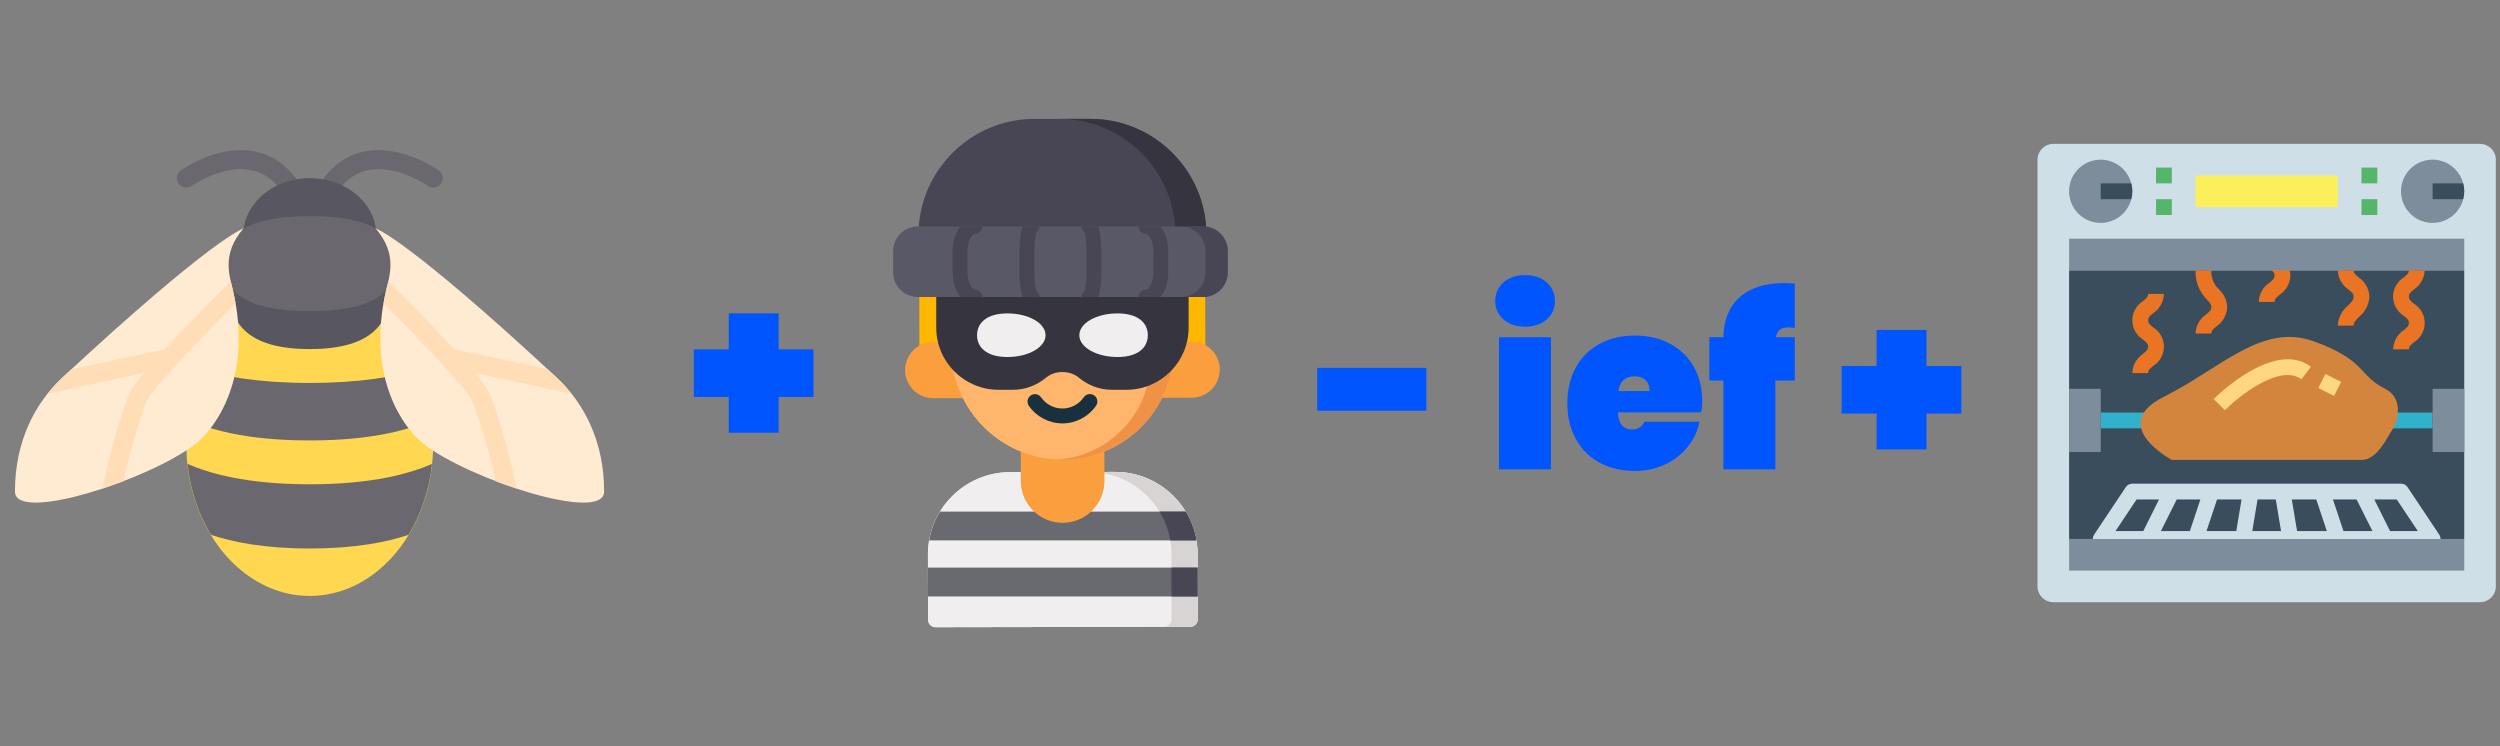 <?xml version="1.0" encoding="utf-8"?>
<!-- Generator: Adobe Illustrator 16.0.0, SVG Export Plug-In . SVG Version: 6.00 Build 0)  -->
<!DOCTYPE svg PUBLIC "-//W3C//DTD SVG 1.1//EN" "http://www.w3.org/Graphics/SVG/1.1/DTD/svg11.dtd">
<svg version="1.1" id="Layer_1" xmlns="http://www.w3.org/2000/svg" xmlns:xlink="http://www.w3.org/1999/xlink" x="0px" y="0px"
	 width="600px" height="179.055px" viewBox="0 0 600 179.055" enable-background="new 0 0 600 179.055" xml:space="preserve">
<rect x="0" y="0" width="600" height="179.055" fill="#808080" stroke="none"/>
<g>
	<g>
		<path fill="#6B676E" d="M69.785,47.315c-0.737,0-1.459-0.355-1.898-1.017c-2.087-3.126-4.629-4.928-7.774-5.51
			c-6.804-1.266-14.008,3.773-14.072,3.825c-1.03,0.73-2.451,0.485-3.182-0.536c-0.729-1.026-0.49-2.443,0.532-3.174
			c0.356-0.258,8.809-6.205,17.525-4.602c4.369,0.797,7.994,3.311,10.766,7.472c0.699,1.048,0.416,2.46-0.632,3.157
			C70.657,47.188,70.221,47.315,69.785,47.315z"/>
		<path fill="#6B676E" d="M78.9,47.315c0.737,0,1.458-0.355,1.895-1.017c2.089-3.126,4.632-4.928,7.778-5.51
			c6.802-1.266,14.007,3.773,14.072,3.825c1.03,0.73,2.449,0.485,3.18-0.536c0.729-1.026,0.492-2.443-0.53-3.174
			c-0.359-0.258-8.81-6.205-17.526-4.602c-4.369,0.797-7.993,3.311-10.765,7.472c-0.701,1.048-0.416,2.46,0.632,3.157
			C78.024,47.188,78.464,47.315,78.9,47.315z"/>
	</g>
	<path fill="#585661" d="M90.297,56.428c0-7.55-7.147-13.672-15.955-13.672c-8.808,0-15.955,6.123-15.955,13.672"/>
	<path fill="#FFD750" d="M74.34,70.105c16.363,0,29.626,16.321,29.626,36.461c0,20.138-13.263,36.461-29.626,36.461
		c-16.362,0-29.625-16.323-29.625-36.461C44.715,86.426,57.978,70.105,74.34,70.105z"/>
	<g>
		<path fill="#6B676E" d="M48.514,88.731c-1.667,3.649-2.819,7.692-3.381,11.983c4.647,2.114,13.296,4.991,29.209,4.991
			s24.564-2.878,29.21-4.992c-0.562-4.29-1.714-8.334-3.381-11.983c-5.432,1.65-13.59,3.175-25.829,3.175
			C62.104,91.905,53.946,90.38,48.514,88.731z"/>
		<path fill="#6B676E" d="M44.999,111.342c0.676,6.326,2.665,12.128,5.625,17.004c5.138,1.739,12.665,3.287,23.717,3.287
			c11.051,0,18.582-1.548,23.72-3.288c2.958-4.875,4.947-10.677,5.621-17.003c-5.19,2.25-14.108,4.887-29.341,4.887
			C59.107,116.229,50.191,113.592,44.999,111.342z"/>
	</g>
	<path fill="#585661" d="M93.711,68.965c0,8.179-3.917,14.811-19.369,14.811s-19.369-6.632-19.369-14.811
		c0-8.183,3.917-14.814,19.369-14.814S93.711,60.782,93.711,68.965z"/>
	<path fill="#6B676E" d="M94.851,63.268c0,6.29-4.146,11.393-20.509,11.393c-16.363,0-20.512-5.104-20.512-11.393
		c0-6.295,4.148-11.394,20.512-11.394C90.705,51.874,94.851,56.973,94.851,63.268z"/>
	<path fill="#FFEBD2" d="M133.594,90.612C97.413,56.999,90.189,54.861,90.189,54.861c5.315,6.268,3.273,11.313,2.384,15.244
		c-4.559,20.128,3.99,32.471,9.118,36.461c10.972,8.536,43.297,19.088,43.297,11.395C144.988,105.997,140.234,96.782,133.594,90.612
		z"/>
	<path fill="#FFDEB7" d="M137.143,94.517c-1.112-1.402-2.28-2.723-3.549-3.904c-0.734-0.682-1.437-1.326-2.147-1.985
		c-7.388-1.598-17.325-3.743-22.441-4.801C103.247,77.556,96.229,70.511,93.2,67.5c-0.137,0.613-0.286,1.205-0.431,1.777
		c-0.062,0.265-0.139,0.576-0.196,0.828c-0.208,0.917-0.36,1.803-0.515,2.69c8.708,8.743,19.72,20.299,21.267,23.395
		c0.843,1.683,4,11.55,5.62,19.28c0.004,0.001,0.008,0.002,0.013,0.002c1.65,0.63,3.313,1.23,4.958,1.776h0
		c-1.477-8.607-5.458-20.987-6.515-23.096c-0.52-1.044-1.742-2.667-3.362-4.614c8.369,1.766,18.122,3.882,22.919,4.928
		C137.02,94.481,137.08,94.5,137.143,94.517z"/>
	<path fill="#FFEBD2" d="M14.983,90.612c36.181-33.613,43.405-35.751,43.405-35.751c-5.316,6.268-3.273,11.313-2.384,15.244
		c4.56,20.128-3.99,32.471-9.118,36.461c-10.972,8.536-43.297,19.088-43.297,11.396C3.588,105.997,8.342,96.782,14.983,90.612z"/>
	<path fill="#FFDEB7" d="M11.434,94.517c1.112-1.402,2.28-2.723,3.549-3.904c0.734-0.682,1.436-1.326,2.147-1.985
		c7.389-1.598,17.325-3.743,22.442-4.801C45.33,77.556,52.347,70.511,55.376,67.5c0.137,0.613,0.286,1.205,0.432,1.777
		c0.061,0.265,0.138,0.576,0.196,0.828c0.208,0.917,0.36,1.803,0.515,2.69c-8.708,8.743-19.72,20.299-21.267,23.395
		c-0.842,1.683-4,11.55-5.62,19.28c-0.004,0.001-0.008,0.002-0.013,0.002c-1.65,0.63-3.313,1.23-4.958,1.776h0
		c1.477-8.607,5.458-20.987,6.515-23.096c0.52-1.044,1.742-2.667,3.362-4.614c-8.369,1.766-18.122,3.882-22.919,4.928
		C11.557,94.481,11.498,94.5,11.434,94.517z"/>
</g>
<g>
	<path fill="#0055FE" d="M195.25,95.261h-8.377v8.602h-11.975v-8.602h-8.377V83.849h8.377v-8.657h11.975v8.657h8.377V95.261z"/>
</g>
<g>
	<g>
		<path fill="#F0EEEE" d="M224.519,150.528c-0.987,0-1.786-0.798-1.787-1.784l-0.028-15.654
			c-0.018-10.888,8.823-19.759,19.711-19.778l0.003,1.787l-0.003-1.787l25.223-0.042c0.012,0,0.023,0,0.035,0
			c10.871,0,19.726,8.834,19.743,19.709l0.026,15.654c0.002,0.987-0.796,1.788-1.786,1.79l-61.135,0.105H224.519z M267.671,116.843
			c-0.009,0-0.018,0-0.028,0l-25.223,0.042c-4.318,0.008-8.377,1.697-11.426,4.756c-3.049,3.06-4.724,7.124-4.717,11.442
			l0.023,13.867l57.562-0.1l-0.022-13.866C283.827,124.079,276.574,116.843,267.671,116.843z"/>
		<path fill="#F0EEEE" d="M287.416,132.978c-0.019-10.875-8.873-19.709-19.743-19.709c-0.012,0-0.023,0-0.035,0l-25.223,0.042
			c-10.888,0.02-19.729,8.891-19.711,19.778l0.027,15.654c0.002,0.986,0.801,1.784,1.787,1.784c0.001,0,0.002,0,0.003,0
			l61.134-0.105c0.991-0.002,1.788-0.803,1.786-1.79L287.416,132.978z"/>
	</g>
	<path fill="#D9D4D4" d="M287.416,132.978c-0.019-10.875-8.873-19.709-19.743-19.709c-0.012,0-0.023,0-0.035,0l-5.842,0.01
		c10.689,0.211,19.33,8.957,19.347,19.699l0.028,15.654c0.002,0.987-0.797,1.788-1.783,1.79l-55.061,0.095
		c0.063,0.007,0.126,0.011,0.191,0.011c0.001,0,0.002,0,0.003,0l61.135-0.105c0.99-0.002,1.787-0.803,1.785-1.79L287.416,132.978z"
		/>
	<path fill="#696970" d="M284.549,122.777c1.271,2.085,2.159,4.425,2.584,6.922h-64.138c0.43-2.498,1.326-4.837,2.604-6.922H284.549
		z M287.432,143.155l-0.012-6.923h-64.711l0.012,6.923H287.432z"/>
	<g>
		<polygon fill="#484655" points="287.421,136.232 281.15,136.232 281.16,143.155 287.432,143.155 		"/>
		<path fill="#484655" d="M278.275,122.777c1.27,2.085,2.161,4.424,2.585,6.922h6.273l0,0c-0.213-1.248-0.541-2.457-0.973-3.614
			c-0.001-0.002-0.002-0.004-0.003-0.007c-0.107-0.286-0.222-0.569-0.342-0.849c-0.006-0.021-0.016-0.04-0.025-0.062
			c-0.114-0.262-0.232-0.521-0.357-0.776c-0.023-0.041-0.045-0.081-0.065-0.123c-0.245-0.496-0.51-0.982-0.798-1.454
			c-0.007-0.012-0.013-0.025-0.021-0.037H278.275L278.275,122.777z"/>
	</g>
	<path fill="#FA9E3E" d="M265.061,115.426l-0.04-23.173l-20.063,0.034l0.039,23.172c0.01,5.541,4.509,10.025,10.049,10.015l0,0
		C260.587,125.464,265.07,120.966,265.061,115.426z"/>
	<path fill="#484655" d="M261.678,28.528h-13.387c-15.36,0-27.857,12.497-27.857,27.857v3.112c0,0.986,0.8,1.787,1.787,1.787h65.527
		c0.986,0,1.787-0.801,1.787-1.787v-3.112C289.536,41.025,277.039,28.528,261.678,28.528z"/>
	<path fill="#35343F" d="M261.678,28.528h-7.438c15.359,0,27.857,12.497,27.857,27.857v3.112c0,0.986-0.8,1.787-1.788,1.787h7.439
		c0.986,0,1.787-0.801,1.787-1.787v-3.112C289.536,41.025,277.039,28.528,261.678,28.528z"/>
	<polygon fill="#FFB700" points="220.612,56.605 220.672,89.467 289.297,89.349 289.235,56.487 	"/>
	<g>
		<path fill="#FA9E3E" d="M223.957,82.073l11.765-0.021l0.022,13.49l-11.763,0.02c-3.726,0.007-6.751-3.008-6.757-6.732
			S220.233,82.079,223.957,82.073z"/>
		<path fill="#FA9E3E" d="M285.986,81.966l-11.763,0.02l0.022,13.489l11.763-0.02c3.727-0.008,6.741-3.031,6.734-6.757
			C292.737,84.974,289.71,81.959,285.986,81.966z"/>
	</g>
	<path fill="#FFB56B" d="M255.021,110.327L255.021,110.327c-14.754,0.026-26.735-11.915-26.762-26.669l-0.045-27.02l53.43-0.092
		l0.045,27.02C281.716,98.321,269.775,110.302,255.021,110.327z"/>
	<path fill="#EF9245" d="M276.083,56.556l0.052,29.8c0.021,12.767-9.956,23.214-22.546,23.936c0.474,0.023,0.951,0.036,1.433,0.035
		l0,0c14.754-0.024,26.695-12.006,26.668-26.761l-0.045-27.02L276.083,56.556z"/>
	<path fill="#19303F" d="M254.982,101.616c-3.21,0-6.219-1.574-8.053-4.213c-0.563-0.811-0.362-1.924,0.447-2.488
		c0.812-0.563,1.925-0.362,2.487,0.448c1.167,1.678,3.079,2.679,5.118,2.679c0.003,0,0.006,0,0.01,0
		c2.043-0.004,3.956-1.012,5.119-2.696c0.561-0.813,1.673-1.017,2.485-0.456c0.813,0.56,1.018,1.673,0.456,2.486
		c-1.827,2.649-4.839,4.234-8.055,4.24C254.993,101.616,254.987,101.616,254.982,101.616z"/>
	<path fill="#35343F" d="M283.483,68.764h-56.996c-0.987,0-1.787,0.8-1.787,1.787v8.075c0,8.227,6.692,14.919,14.919,14.919h3.589
		c2.809,0,5.607-1.043,7.884-2.938c1.023-0.852,2.406-1.321,3.894-1.321s2.87,0.47,3.894,1.321c2.275,1.895,5.075,2.938,7.884,2.938
		h3.589c8.226,0,14.918-6.692,14.918-14.919v-8.075C285.27,69.565,284.471,68.764,283.483,68.764z"/>
	<g>
		<path fill="#F0EEEE" d="M250.933,80.45c0,2.89-4.096,5.233-9.147,5.233c-5.051,0-7.293-2.344-7.293-5.233
			c0-2.891,2.242-5.233,7.293-5.233C246.837,75.216,250.933,77.559,250.933,80.45z"/>
		<path fill="#F0EEEE" d="M259.037,80.45c0,2.89,4.096,5.233,9.147,5.233c5.051,0,7.293-2.344,7.293-5.233
			c0-2.891-2.242-5.233-7.293-5.233C263.132,75.216,259.037,77.559,259.037,80.45z"/>
	</g>
	<path fill="#595866" d="M288.743,54.345h-68.47c-3.267,0-5.915,2.649-5.915,5.916v5.105c0,3.268,2.648,5.916,5.915,5.916h68.47
		c3.268,0,5.916-2.648,5.916-5.916v-5.105C294.659,56.995,292.01,54.345,288.743,54.345z"/>
	<g>
		<path fill="#484655" d="M288.743,54.345h-5.35c3.268,0,5.917,2.649,5.917,5.916v5.105c0,3.268-2.648,5.916-5.917,5.916h5.35
			c3.268,0,5.916-2.648,5.916-5.916v-5.105C294.659,56.995,292.01,54.345,288.743,54.345z"/>
		<path fill="#484655" d="M233.967,69.497c-0.621,0-1.762-1.568-1.762-4.13v-5.104c0-2.562,1.141-4.13,1.762-4.13
			c0.988,0,1.787-0.799,1.787-1.786l0,0h-5.239c-1.158,1.402-1.884,3.514-1.884,5.916v5.104c0,2.403,0.726,4.514,1.884,5.917h5.239
			C235.754,70.295,234.956,69.497,233.967,69.497z"/>
		<path fill="#484655" d="M273.262,54.346c0,0.987,0.8,1.786,1.787,1.786c0.62,0,1.762,1.568,1.762,4.13v5.104
			c0,2.562-1.141,4.13-1.762,4.13c-0.987,0-1.787,0.799-1.787,1.787h5.24c1.157-1.403,1.883-3.514,1.883-5.917v-5.104
			c0-2.402-0.726-4.514-1.883-5.916H273.262L273.262,54.346z"/>
		<path fill="#484655" d="M260.277,69.858c-0.431,0.325-0.709,0.843-0.709,1.425h3.989c0.22-0.546,0.326-1.081,0.387-1.382
			c0.246-1.229,0.382-2.839,0.382-4.534v-5.105c0-1.694-0.136-3.305-0.382-4.533c-0.06-0.3-0.167-0.835-0.387-1.383h-3.989l0,0
			c0,0.582,0.278,1.1,0.709,1.426c0.19,0.587,0.475,2.125,0.475,4.49v5.105C260.751,67.733,260.467,69.27,260.277,69.858z"/>
		<path fill="#484655" d="M248.74,69.858c-0.19-0.588-0.475-2.125-0.475-4.491v-5.105c0-2.365,0.284-3.903,0.475-4.49
			c0.431-0.326,0.709-0.844,0.709-1.426l0,0h-3.989c-0.22,0.548-0.326,1.083-0.387,1.383c-0.247,1.229-0.382,2.839-0.382,4.533
			v5.105c0,1.695,0.135,3.305,0.382,4.534c0.061,0.301,0.167,0.836,0.387,1.382h3.989C249.449,70.701,249.17,70.183,248.74,69.858z"
			/>
	</g>
</g>
<g>
	<path fill="#0055FE" d="M342.323,88.292v10.289h-26.198V88.292H342.323z"/>
	<path fill="#0055FE" d="M360.819,67.798c1.309-1.181,3.051-1.771,5.228-1.771c2.134,0,3.86,0.59,5.171,1.771
		c1.314,1.18,1.967,2.67,1.967,4.47c0,1.762-0.652,3.225-1.967,4.386c-1.311,1.161-3.037,1.742-5.171,1.742
		c-2.177,0-3.919-0.581-5.228-1.742c-1.315-1.161-1.967-2.624-1.967-4.386C358.852,70.468,359.503,68.978,360.819,67.798z
		 M372.23,80.926v31.707h-12.481V80.926H372.23z"/>
	<path fill="#0055FE" d="M408.266,98.971H388.31c0.108,1.576,0.468,2.653,1.068,3.235c0.599,0.58,1.383,0.871,2.358,0.871
		c1.352,0,2.324-0.618,2.922-1.857h13.217c-0.453,2.249-1.399,4.267-2.844,6.045c-1.44,1.78-3.26,3.186-5.452,4.216
		c-2.191,1.031-4.601,1.547-7.222,1.547c-3.15,0-5.953-0.654-8.405-1.968c-2.458-1.312-4.367-3.195-5.733-5.65
		c-1.369-2.454-2.057-5.332-2.057-8.63c0-3.297,0.688-6.174,2.057-8.63c1.366-2.454,3.275-4.338,5.733-5.65
		c2.452-1.312,5.255-1.967,8.405-1.967c3.146,0,5.948,0.646,8.404,1.938c2.453,1.294,4.362,3.142,5.735,5.538
		c1.366,2.4,2.051,5.229,2.051,8.489C408.548,97.286,408.455,98.111,408.266,98.971z M395.897,93.856
		c0-1.197-0.335-2.089-1.01-2.669c-0.677-0.581-1.517-0.872-2.529-0.872c-2.289,0-3.6,1.18-3.939,3.541H395.897z"/>
	<path fill="#0055FE" d="M429.35,78.565c-0.939,0-1.648,0.179-2.139,0.533c-0.485,0.357-0.825,0.965-1.013,1.828h4.556v10.401
		h-4.665v21.306H413.61V91.328h-3.377V80.926h3.377c0.072-4.124,1.377-7.317,3.906-9.586c2.526-2.268,6.078-3.4,10.65-3.4
		c0.526,0,1.387,0.037,2.588,0.112v10.626C430.082,78.602,429.611,78.565,429.35,78.565z"/>
	<path fill="#0055FE" d="M470.726,99.253h-8.375v8.602h-11.974v-8.602h-8.379V87.84h8.379v-8.656h11.974v8.656h8.375V99.253z"/>
</g>
<g>
	<path fill="#CFDFE8" d="M492.796,34.528h102.407c2.1,0,3.797,1.696,3.797,3.791v102.418c0,2.095-1.697,3.791-3.797,3.791H492.796
		c-2.101,0-3.796-1.696-3.796-3.791V38.319C489,36.224,490.696,34.528,492.796,34.528z"/>
	<path fill="#394D5C" d="M496.583,64.873h94.835v64.48h-94.835V64.873z"/>
	<path fill="#7D8D9C" d="M511.757,45.906c0.006,0.641-0.074,1.278-0.249,1.898c-1.046,4.055-5.179,6.496-9.241,5.446
		c-4.056-1.045-6.492-5.183-5.447-9.242c1.046-4.055,5.188-6.496,9.242-5.446c2.671,0.689,4.762,2.775,5.446,5.446
		C511.683,44.628,511.763,45.266,511.757,45.906z"/>
	<path fill="#7D8D9C" d="M591.417,45.906c0.006,0.641-0.084,1.278-0.25,1.898c-1.045,4.055-5.188,6.496-9.242,5.446
		c-4.054-1.045-6.499-5.183-5.445-9.242c1.045-4.055,5.178-6.496,9.242-5.446c2.671,0.689,4.752,2.775,5.445,5.446
		C591.333,44.628,591.423,45.266,591.417,45.906z"/>
	<path fill="#32B1CC" d="M504.174,99.008h13.272v3.796h-13.272V99.008z"/>
	<path fill="#32B1CC" d="M571.641,99.008h12.185v3.796h-12.185V99.008z"/>
	<path fill="#CFDFE8" d="M585.409,128.302l-7.592-11.379c-0.354-0.526-0.941-0.843-1.574-0.843h-64.485
		c-0.634,0-1.221,0.316-1.575,0.843l-7.59,11.379c-0.578,0.872-0.341,2.05,0.531,2.63c0.311,0.207,0.672,0.319,1.051,0.319h79.651
		c1.052,0,1.902-0.849,1.902-1.898C585.728,128.979,585.618,128.613,585.409,128.302z M532.093,119.873h5.876l-1.263,7.587h-7.146
		L532.093,119.873z M525.567,127.459h-6.949l3.796-7.587h5.677L525.567,127.459z M541.81,119.873h4.38l1.263,7.587h-6.905
		L541.81,119.873z M550.033,119.873h5.876l2.533,7.587h-7.146L550.033,119.873z M559.909,119.873h5.677l3.797,7.587h-6.949
		L559.909,119.873z M512.776,119.873h5.393l-3.786,7.587h-6.663L512.776,119.873z M573.618,127.459l-3.786-7.587h5.392l5.058,7.587
		H573.618z"/>
	<g>
		<path fill="#E97424" d="M530.728,80.047h-3.796c0.059-1.871,1.019-3.593,2.579-4.622c0.914-0.76,1.217-1.068,1.217-1.711
			c0-0.596-0.262-0.912-1.005-1.742c-1.892-1.865-2.905-4.443-2.791-7.1h3.796c-0.106,1.72,0.556,3.399,1.824,4.573
			c1.197,1.1,1.913,2.644,1.963,4.272c-0.06,1.869-1.02,3.589-2.578,4.618C531.022,79.095,530.728,79.403,530.728,80.047z"/>
		<path fill="#E97424" d="M545.893,72.459h-3.786c0.059-1.865,1.019-3.587,2.579-4.622c0.914-0.759,1.207-1.063,1.207-1.706
			c0-0.612-0.235-0.9-1.201-1.71l2.426-2.91c1.554,1.03,2.518,2.754,2.572,4.625c-0.06,1.863-1.02,3.584-2.578,4.617
			C546.197,71.508,545.893,71.819,545.893,72.459L545.893,72.459z"/>
		<path fill="#E97424" d="M564.864,78.149h-3.796c0.092-1.882,0.987-3.634,2.451-4.815c0.95-0.952,1.345-1.41,1.345-2.138
			c0-0.639-0.295-0.946-1.217-1.705c-1.55-1.034-2.515-2.754-2.579-4.618h3.796c0,0.641,0.293,0.946,1.21,1.705
			c1.559,1.034,2.518,2.755,2.578,4.618c-0.094,1.883-0.979,3.638-2.452,4.821C565.249,76.967,564.864,77.422,564.864,78.149z"/>
		<path fill="#E97424" d="M578.136,83.838h-3.786c0.058-1.866,1.019-3.587,2.578-4.622c0.914-0.76,1.208-1.063,1.208-1.706
			s-0.294-0.951-1.21-1.706c-2.557-1.573-3.343-4.916-1.774-7.466c0.445-0.72,1.048-1.327,1.774-1.772
			c0.964-0.806,1.207-1.088,1.207-1.706h3.796c-0.06,1.867-1.028,3.586-2.579,4.616c-0.971,0.806-1.217,1.092-1.217,1.709
			c0,0.64,0.299,0.948,1.217,1.707c2.549,1.569,3.346,4.913,1.768,7.467c-0.437,0.718-1.049,1.326-1.768,1.771
			C578.434,82.892,578.136,83.198,578.136,83.838z"/>
		<path fill="#E97424" d="M515.553,89.528h-3.796c0.068-1.866,1.028-3.588,2.579-4.622c0.924-0.76,1.217-1.063,1.217-1.706
			s-0.293-0.95-1.219-1.706c-2.547-1.573-3.344-4.916-1.766-7.464c0.44-0.722,1.049-1.329,1.766-1.771
			c0.972-0.806,1.217-1.092,1.217-1.71h3.797c-0.069,1.868-1.03,3.588-2.58,4.616c-0.972,0.806-1.217,1.092-1.217,1.71
			c0,0.639,0.293,0.947,1.217,1.706c2.548,1.573,3.336,4.913,1.767,7.467c-0.445,0.718-1.049,1.326-1.767,1.771
			C515.847,88.581,515.553,88.887,515.553,89.528L515.553,89.528z"/>
	</g>
	<path fill="#394D5C" d="M511.757,45.906c0.006,0.641-0.074,1.278-0.249,1.898h-7.334v-3.796h7.334
		C511.683,44.628,511.763,45.266,511.757,45.906z"/>
	<path fill="#394D5C" d="M591.417,45.906c0.006,0.641-0.084,1.278-0.25,1.898h-7.342v-3.796h7.342
		C591.333,44.628,591.423,45.266,591.417,45.906z"/>
	<path fill="#FCF05A" d="M526.932,42.115h34.136v7.586h-34.136V42.115z"/>
	<path fill="#55B56A" d="M517.447,40.217h3.796v3.791h-3.796V40.217z"/>
	<path fill="#55B56A" d="M517.447,47.804h3.796v3.791h-3.796V47.804z"/>
	<path fill="#55B56A" d="M566.757,40.217h3.796v3.791h-3.796V40.217z"/>
	<path fill="#55B56A" d="M566.757,47.804h3.796v3.791h-3.796V47.804z"/>
	<path fill="#7D8D9C" d="M496.583,93.319h7.592v15.175h-7.592V93.319z"/>
	<path fill="#7D8D9C" d="M583.826,93.319h7.592v15.175h-7.592V93.319z"/>
	<path fill="#D3843D" d="M521.243,110.392c0,0-15.562-8.347-1.893-15.175c13.658-6.828,23.503-17.827,36.028-13.277
		c12.528,4.553,10.619,8.154,17.068,11.379c4.555,2.277,2.949,7.903,1.903,9.485c-1.494,2.232-3.797,7.588-7.593,7.588H521.243z"/>
	<path fill="#FFD782" d="M533.961,98.456l-2.686-2.682c0.586-0.592,14.54-14.364,23.344-7.765l-2.278,3.037
		C547.198,87.189,537.329,95.086,533.961,98.456z"/>
	<path fill="#FFD782" d="M556.388,93.139l1.693-3.392l3.794,1.897l-1.703,3.388L556.388,93.139z"/>
	<path fill="#7D8D9C" d="M496.583,129.353h94.835v7.587h-94.835V129.353z"/>
	<path fill="#7D8D9C" d="M496.583,57.285h94.835v7.588h-94.835V57.285z"/>
</g>
</svg>
